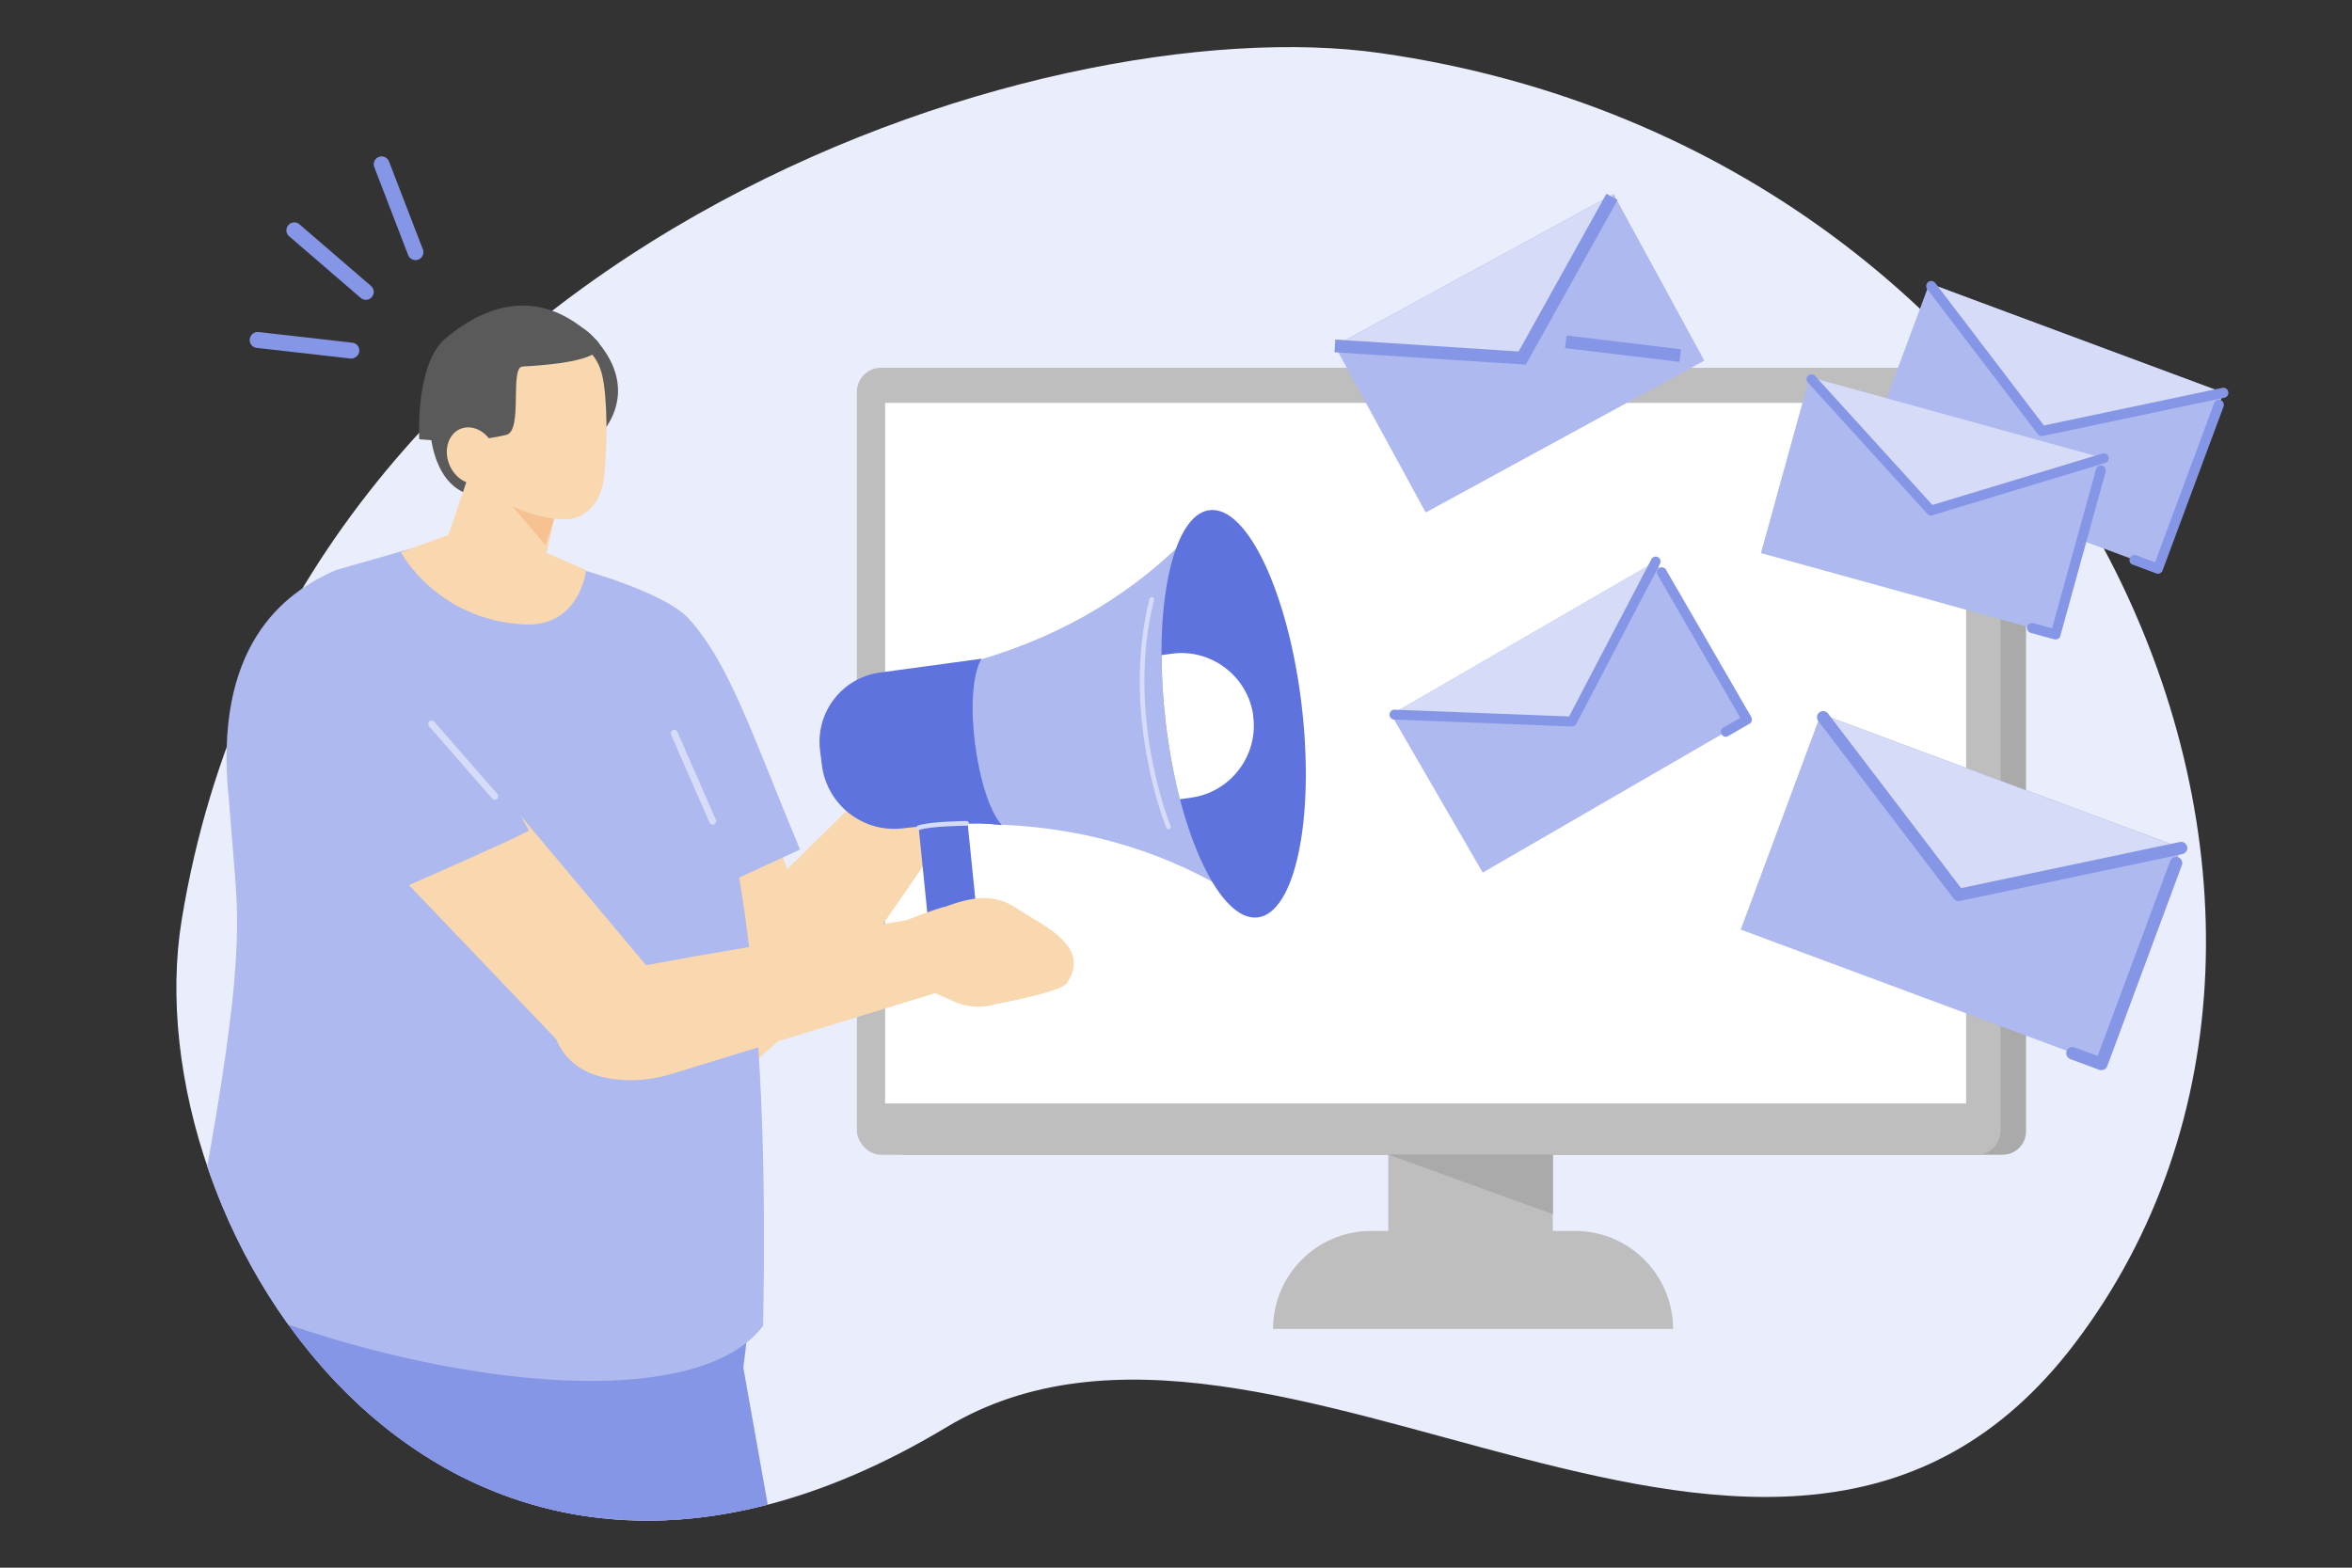 <?xml version="1.0" encoding="UTF-8"?>
<svg id="_レイヤー_2" data-name="レイヤー 2" xmlns="http://www.w3.org/2000/svg" xmlns:xlink="http://www.w3.org/1999/xlink" viewBox="0 0 150 100">
  <rect x="0" y="0" width="150" height="100" fill="#333333" stroke="none"/>
  <defs>
    <clipPath id="clippath">
      <rect width="150" height="100" style="fill: none;"/>
    </clipPath>
    <clipPath id="clippath-1">
      <path d="M88.07,3.39c-8.21-1.18-20.2.31-32.31,4.97H11.24v54.42h0c-.15,19.64,19.19,46.24,49.11,28.26,20.94-12.58,52.97,19.63,71.96-5.34,21.2-27.87.61-75.89-44.25-82.32Z" style="fill: none;"/>
    </clipPath>
  </defs>
  <g id="_イラストデータ" data-name="イラストデータ">
    <g style="clip-path: url(#clippath);">
      <path d="M132.31,85.71c21.2-27.87.61-75.89-44.25-82.32C66.46.29,18.65,15.65,11.59,58.66c-3.23,19.69,16.7,51.66,48.77,32.38,20.94-12.58,52.97,19.63,71.96-5.34Z" style="fill: #eaedfb;"/>
      <g>
        <g>
          <rect x="88.54" y="64.47" width="10.49" height="18.88" style="fill: #bebebe;"/>
          <path d="M87.44,78.52h13.01c3.45,0,6.25,2.8,6.25,6.25h-25.51c0-3.45,2.8-6.25,6.25-6.25Z" style="fill: #bebebe;"/>
        </g>
        <rect x="56.27" y="23.46" width="72.94" height="50.2" rx="1.49" ry="1.49" style="fill: #aaa;"/>
        <g>
          <rect x="54.65" y="23.46" width="72.94" height="50.2" rx="1.53" ry="1.53" style="fill: #bebebe;"/>
          <rect x="56.45" y="25.7" width="68.94" height="44.69" style="fill: #fff;"/>
        </g>
        <polygon points="88.54 73.65 99.04 73.65 99.04 77.45 88.54 73.65" style="fill: #aaa;"/>
      </g>
      <g>
        <path d="M23.56,19.07c-.18.09-.4.07-.56-.07l-4.56-3.93c-.21-.18-.24-.5-.05-.71.18-.21.5-.24.71-.05l4.56,3.93c.21.18.24.5.05.71-.04.05-.09.09-.15.12Z" style="fill: #8696e6;"/>
        <path d="M22.56,22.85c-.07.02-.14.03-.21.02l-5.98-.68c-.28-.03-.48-.28-.44-.56.03-.28.28-.48.56-.45l5.98.68c.28.03.48.28.44.56-.02.2-.16.36-.35.42Z" style="fill: #8696e6;"/>
        <path d="M27,16.12c0-.07,0-.14-.03-.21l-2.16-5.61c-.1-.26-.39-.39-.65-.29-.26.1-.39.39-.29.65l2.16,5.61c.1.26.39.39.65.29.19-.07.31-.25.32-.44Z" style="fill: #8696e6;"/>
      </g>
      <g>
        <g>
          <rect x="112.8" y="49.37" width="24.53" height="14.68" transform="translate(222.54 153.42) rotate(-159.61)" style="fill: #aeb9ef;"/>
          <polygon points="124.92 57.09 139.11 54.1 116.12 45.55 124.92 57.09" style="fill: #d6dcf7;"/>
          <path d="M124.71,57.43s-.08-.06-.11-.1l-8.64-11.34c-.13-.17-.1-.42.07-.55.17-.13.42-.1.55.07l8.49,11.14,13.95-2.94c.21-.05.42.09.47.3.05.21-.09.42-.3.47l-14.2,2.99c-.1.02-.2,0-.29-.05Z" style="fill: #8696e6;"/>
          <path d="M131.96,67.51c-.16-.1-.23-.29-.16-.47.08-.2.3-.31.51-.23l1.47.55,4.63-12.45c.08-.2.3-.31.51-.23.2.08.31.3.23.51l-4.76,12.82c-.04.1-.11.18-.21.22-.1.04-.2.05-.3.01l-1.84-.68s-.05-.02-.07-.03Z" style="fill: #8696e6;"/>
        </g>
        <g>
          <rect x="120.32" y="21.19" width="20.01" height="11.98" transform="translate(243.03 98.06) rotate(-159.61)" style="fill: #aeb9ef;"/>
          <polygon points="130.21 27.5 141.8 25.06 123.04 18.08 130.21 27.5" style="fill: #d6dcf7;"/>
          <path d="M130.05,27.77s-.06-.05-.09-.08l-7.05-9.25c-.11-.14-.08-.34.06-.45.14-.11.34-.08.45.06l6.93,9.09,11.38-2.4c.17-.04.34.07.38.25.04.17-.07.34-.25.38l-11.58,2.44c-.08.02-.17,0-.23-.04Z" style="fill: #8696e6;"/>
          <path d="M135.96,36c-.13-.08-.19-.24-.13-.39.06-.17.25-.25.41-.19l1.2.45,3.77-10.16c.06-.17.25-.25.41-.19.17.06.25.25.19.41l-3.89,10.46c-.03.08-.09.14-.17.18-.08.04-.17.04-.25,0l-1.5-.56s-.04-.02-.06-.03Z" style="fill: #8696e6;"/>
        </g>
        <g>
          <rect x="90.33" y="39.91" width="19.48" height="11.65" transform="translate(209.59 35.18) rotate(149.93)" style="fill: #aeb9ef;"/>
          <polygon points="100.24 46.02 105.58 35.81 88.72 45.57 100.24 46.02" style="fill: #d6dcf7;"/>
          <path d="M100.34,46.32s-.07.02-.11.02l-11.31-.44c-.17,0-.31-.15-.3-.33,0-.17.15-.31.33-.3l11.12.43,5.25-10.03c.08-.15.27-.21.42-.13.15.08.21.27.13.42l-5.34,10.21c-.04.07-.1.13-.18.15Z" style="fill: #8696e6;"/>
          <path d="M110.17,46.98c-.14.05-.3,0-.37-.14-.09-.15-.04-.34.11-.43l1.08-.62-5.28-9.13c-.09-.15-.04-.34.11-.43.15-.09.34-.04.43.11l5.44,9.4c.04.07.05.16.03.24-.02.08-.07.15-.15.19l-1.35.78s-.04.02-.06.03Z" style="fill: #8696e6;"/>
        </g>
        <g>
          <rect x="113.5" y="26.43" width="19.48" height="11.65" transform="translate(233.45 96.16) rotate(-164.56)" style="fill: #aeb9ef;"/>
          <polygon points="123.16 32.57 134.18 29.23 115.41 24.05 123.16 32.57" style="fill: #d6dcf7;"/>
          <path d="M123.01,32.85s-.06-.04-.09-.07l-7.62-8.38c-.12-.13-.11-.33.02-.44.13-.12.33-.11.44.02l7.48,8.23,10.84-3.28c.17-.05.34.04.39.21.05.17-.04.34-.21.39l-11.03,3.34c-.08.02-.16.02-.23-.02Z" style="fill: #8696e6;"/>
          <path d="M129.44,40.33c-.13-.07-.2-.22-.16-.36.05-.17.22-.26.39-.22l1.2.33,2.81-10.16c.05-.17.22-.26.39-.22.17.05.26.22.22.39l-2.89,10.47c-.02.08-.07.15-.15.19-.07.04-.16.05-.24.03l-1.5-.41s-.04-.01-.06-.02Z" style="fill: #8696e6;"/>
        </g>
        <g>
          <rect x="86.8" y="16.48" width="20.24" height="12.11" transform="translate(1.03 49.14) rotate(-28.6)" style="fill: #aeb9ef;"/>
          <polygon points="97.08 22.84 85.14 22.07 102.91 12.38 97.08 22.84" style="fill: #d6dcf7;"/>
          <polygon points="97.31 23.26 85.11 22.47 85.16 21.66 96.85 22.42 102.45 12.36 103.16 12.76 97.31 23.26" style="fill: #8696e6;"/>
          <rect x="103.11" y="18.56" width=".81" height="7.35" transform="translate(69.07 122.36) rotate(-83.14)" style="fill: #8696e6;"/>
        </g>
      </g>
      <g style="clip-path: url(#clippath-1);">
        <g>
          <g>
            <path d="M30.15,94.14l.53,26.67c.07,3.36-.57,6.7-1.86,9.8l-13.48,32.34-13.78-1.79s2.98-22.98,13.23-37.44l-2.96-35.68,18.32,6.09Z" style="fill: #8696e6; fill-rule: evenodd;"/>
            <path d="M46.67,83.1l6.06,34.04c1.41,4.08,2,7.75,1.52,11.81l.92,39.17-11.35-1.47s-8.74-24.24-8.76-43.1l-12.43-34.49,24.03-5.96Z" style="fill: #8696e6; fill-rule: evenodd;"/>
            <path d="M21.09,66.1l25.48,5.3c3.99,2.08-.82,25.99-.82,25.99l-17.02-1.41c-8.05-1.17-17.91-1.23-17.21-9.45,1.28-15.08,9.58-20.43,9.58-20.43Z" style="fill: #8696e6; fill-rule: evenodd;"/>
            <path d="M30.81,111.71s.02,0,.03,0c.15,0,.27-.12.27-.27l.16-13.9,5.63.5c.15.01.28-.1.29-.24.01-.14-.09-.27-.23-.29,0,0,0,0,0,0l-5.93-.53c-.07,0-.15.02-.21.07-.06.05-.09.12-.09.2l-.17,14.19c0,.14.1.25.23.27Z" style="fill: #5e73de;"/>
            <path d="M44.34,62c2.32,3.73,4.47,4.39,6.69,3.26,1.02-.52,1.86-1.33,2.53-2.31l9.21-13.36-2.47-4.07-10.22,10.04-5.75,6.44Z" style="fill: #f9d7af; fill-rule: evenodd;"/>
            <path d="M56.32,49.88l2.48-3.17c.53-.65,1.27-1.08,2.1-1.23l.73.13c.63.11,2.92-1.32,3.47-1.01,2.28,1.28.33,3.65-.65,5.44-.72,1.32-1.9,1.8-3.65,2.04,0,0-.15.09-1.43.26l-2.13.28-.92-2.73Z" style="fill: #f9d7af;"/>
            <path d="M53.24,63.17l-7.13-18.24-12.41,1.09,10.14,19.17c1.42,2.68.87,4.63,3.32,3.42l6.09-5.43Z" style="fill: #f9d7af; fill-rule: evenodd;"/>
            <path d="M36.16,45.68c.11.64,5.88,12.65,5.88,12.65l8.98-4.14c-3-7.18-4.47-11.85-7.12-14.75-1.5-1.64-6.72-3.08-6.72-3.08l-1.01,9.31Z" style="fill: #aeb9ef; fill-rule: evenodd;"/>
            <path d="M41.95,39.1l-4.78-2.74-9.06-1.91-6.67,1.91c-3.35,1.44-7.91,4.86-6.83,14.77l.39,4.89c.32,4,.23,8.56-3.2,25.84,13.35,6.21,32.16,8.92,36.87,2.71.33-17.84-.74-33.57-6.72-45.48Z" style="fill: #aeb9ef; fill-rule: evenodd;"/>
            <polygon points="43.63 64.46 24.99 42.24 18.07 48.07 35.47 66.29 43.63 64.46" style="fill: #f9d7af; fill-rule: evenodd;"/>
            <path d="M34.95,62.73c-.13,4.07,1.46,5.75,4.21,6.11,1.26.17,2.53.02,3.75-.36l19.55-5.99-3.19-4.04-15.08,2.57-9.24,1.7Z" style="fill: #f9d7af; fill-rule: evenodd;"/>
            <path d="M15.94,42.26l5.68,16.15s12.17-5.28,12.11-5.45c-.06-.17-8.82-15.35-8.82-15.35l-8.97,4.65Z" style="fill: #aeb9ef; fill-rule: evenodd;"/>
            <path d="M31.53,51.01c.06,0,.13-.01.17-.05.09-.08.1-.22.02-.31l-4.03-4.62c-.08-.09-.22-.1-.31-.02-.09.08-.1.22-.02.31l4.03,4.62s.09.07.14.07Z" style="fill: #d6dcf7;"/>
            <path d="M45.42,52.61s.08,0,.12-.02c.11-.05.16-.18.12-.29l-2.46-5.62c-.05-.11-.19-.17-.29-.12-.11.05-.16.18-.12.29l2.46,5.62c.03.07.1.12.18.13Z" style="fill: #d6dcf7;"/>
            <g>
              <path d="M77.91,45.88h.02s-.05-.36-.05-.36l-.04-.36h-.02s-1.66-11.32-1.66-11.32c-3.6,3.8-8.1,6.61-13.69,8.25-3.1.38-1.8,10.89,1.3,10.51,5.82.24,10.87,1.87,15.28,4.67l-1.14-11.39Z" style="fill: #aeb9ef;"/>
              <ellipse cx="78.68" cy="45.53" rx="4.37" ry="13.08" transform="translate(-4.79 9.52) rotate(-6.72)" style="fill: #5e73de;"/>
              <path d="M79.93,45.66c-.34-2.52-2.69-4.31-5.21-3.96l-.64.09c0,1.34.09,2.78.26,4.26.21,1.76.52,3.42.91,4.93l.71-.1c2.52-.34,4.31-2.69,3.96-5.21Z" style="fill: #fff;"/>
              <path d="M61.27,63.71h0c-.85.11-1.64-.64-1.72-1.43l-1.15-11.37c-.08-.79.55-1.53,1.41-1.64h0c.85-.11,1.62.45,1.7,1.24l1.17,11.57c.08.79-.55,1.53-1.41,1.64Z" style="fill: #5e73de;"/>
              <path d="M62.59,42.02l-6.47.88c-2.42.33-4.12,2.54-3.82,4.97l.08.64h0s.02.16.02.16l.02.16h0c.33,2.51,2.61,4.3,5.13,4.01,4.66-.54,6.35-.2,6.35-.2-1.58-1.71-2.54-8.45-1.31-10.61Z" style="fill: #5e73de;"/>
              <path d="M58.57,52.94s.05,0,.07,0c.69-.25,2.98-.27,3-.27.08,0,.15-.07.15-.15,0-.08-.05-.15-.15-.15-.1,0-2.36.03-3.1.29-.08.03-.12.11-.09.19.02.05.07.09.12.1Z" style="fill: #d6dcf7;"/>
              <path d="M74.5,52.9s.05,0,.08-.01c.07-.03.11-.12.08-.19-.03-.07-2.9-7.11-1.06-14.43.02-.08-.03-.16-.11-.18-.08-.01-.16.03-.18.11-1.86,7.42,1.05,14.55,1.08,14.62.02.05.07.08.12.09Z" style="fill: #d6dcf7;"/>
            </g>
            <path d="M57.06,62.22l3.92,1.72c.83.34,1.75.37,2.61.09,0,0,4.07-.74,4.46-1.32,1.56-2.38-1.47-3.62-3.28-4.81-1.34-.88-2.7-.73-4.49-.06,0,0-.19,0-1.5.49l-2.18.83.46,3.06Z" style="fill: #f9d7af;"/>
          </g>
          <g>
            <path d="M37.38,36.36s-.38,3.68-4,3.47c-5.56-.32-7.81-4.6-7.81-4.6l4.96-1.82,6.85,2.95Z" style="fill: #f9d7af;"/>
            <path d="M38.08,27.94s3.07-2.73-.1-6.3c-3.18-3.58-4.5,3.95-4.39,4.06.1.11,4.5,2.24,4.5,2.24Z" style="fill: #5a5a5a; fill-rule: evenodd;"/>
            <path d="M27.43,27.33s.08,3.95,3.01,4.32c2.93.38,3.8-8.07,3.8-8.07l-6.81,3.75Z" style="fill: #5a5a5a; fill-rule: evenodd;"/>
            <path d="M35.92,30.28s-.79,3.76-1.45,6.88c-.17.83-.84,1.48-1.74,1.71-.9.22-1.89-.01-2.6-.62-.23-.2-.46-.39-.67-.58-.97-.84-1.35-2.07-.98-3.18.95-2.83,2.69-7.98,2.69-7.98l4.75,3.76h0Z" style="fill: #f9d7af; fill-rule: evenodd;"/>
            <polygon points="35.56 32.49 34.79 34.78 32.59 32.19 35.56 32.49" style="fill: #f7c292; fill-rule: evenodd;"/>
            <path d="M29.66,24.65c-.1-1.24.82-2.34,2.05-2.44,1.31-.11,2.97-.25,4.28-.36,1.23-.1,2.12.85,2.41,2.06.34,1.43.36,4.46.11,6.66-.14,1.24-1,2.44-2.24,2.55-1.31.11-5.35-.82-5.92-3.16-.43-1.78-.55-3.48-.69-5.31h0Z" style="fill: #f9d7af; fill-rule: evenodd;"/>
            <path d="M26.74,28.02s-.29-4.81,1.7-6.46c2.67-2.22,6.12-3.28,9.53.08,0,0,1.93,1.38-4.65,1.74-.83.05.05,4.1-1.03,4.36-1.45.35-3.27.49-5.55.28h0Z" style="fill: #5a5a5a; fill-rule: evenodd;"/>
            <path d="M28.69,29.71c.42.93,1.38,1.4,2.15,1.04.76-.36,1.04-1.4.62-2.33-.42-.93-1.38-1.4-2.15-1.04-.76.36-1.04,1.4-.62,2.33Z" style="fill: #f9d7af; fill-rule: evenodd;"/>
            <path d="M27.79,27.88c.15.02.3-.08.32-.24.61-3.25,4.12-3.87,4.26-3.89.16-.03.27-.18.24-.33s-.17-.26-.33-.24c-.04,0-4.06.7-4.74,4.36-.03.16.07.31.23.34,0,0,.01,0,.02,0Z" style="fill: #5a5a5a;"/>
          </g>
        </g>
      </g>
    </g>
  </g>
</svg>